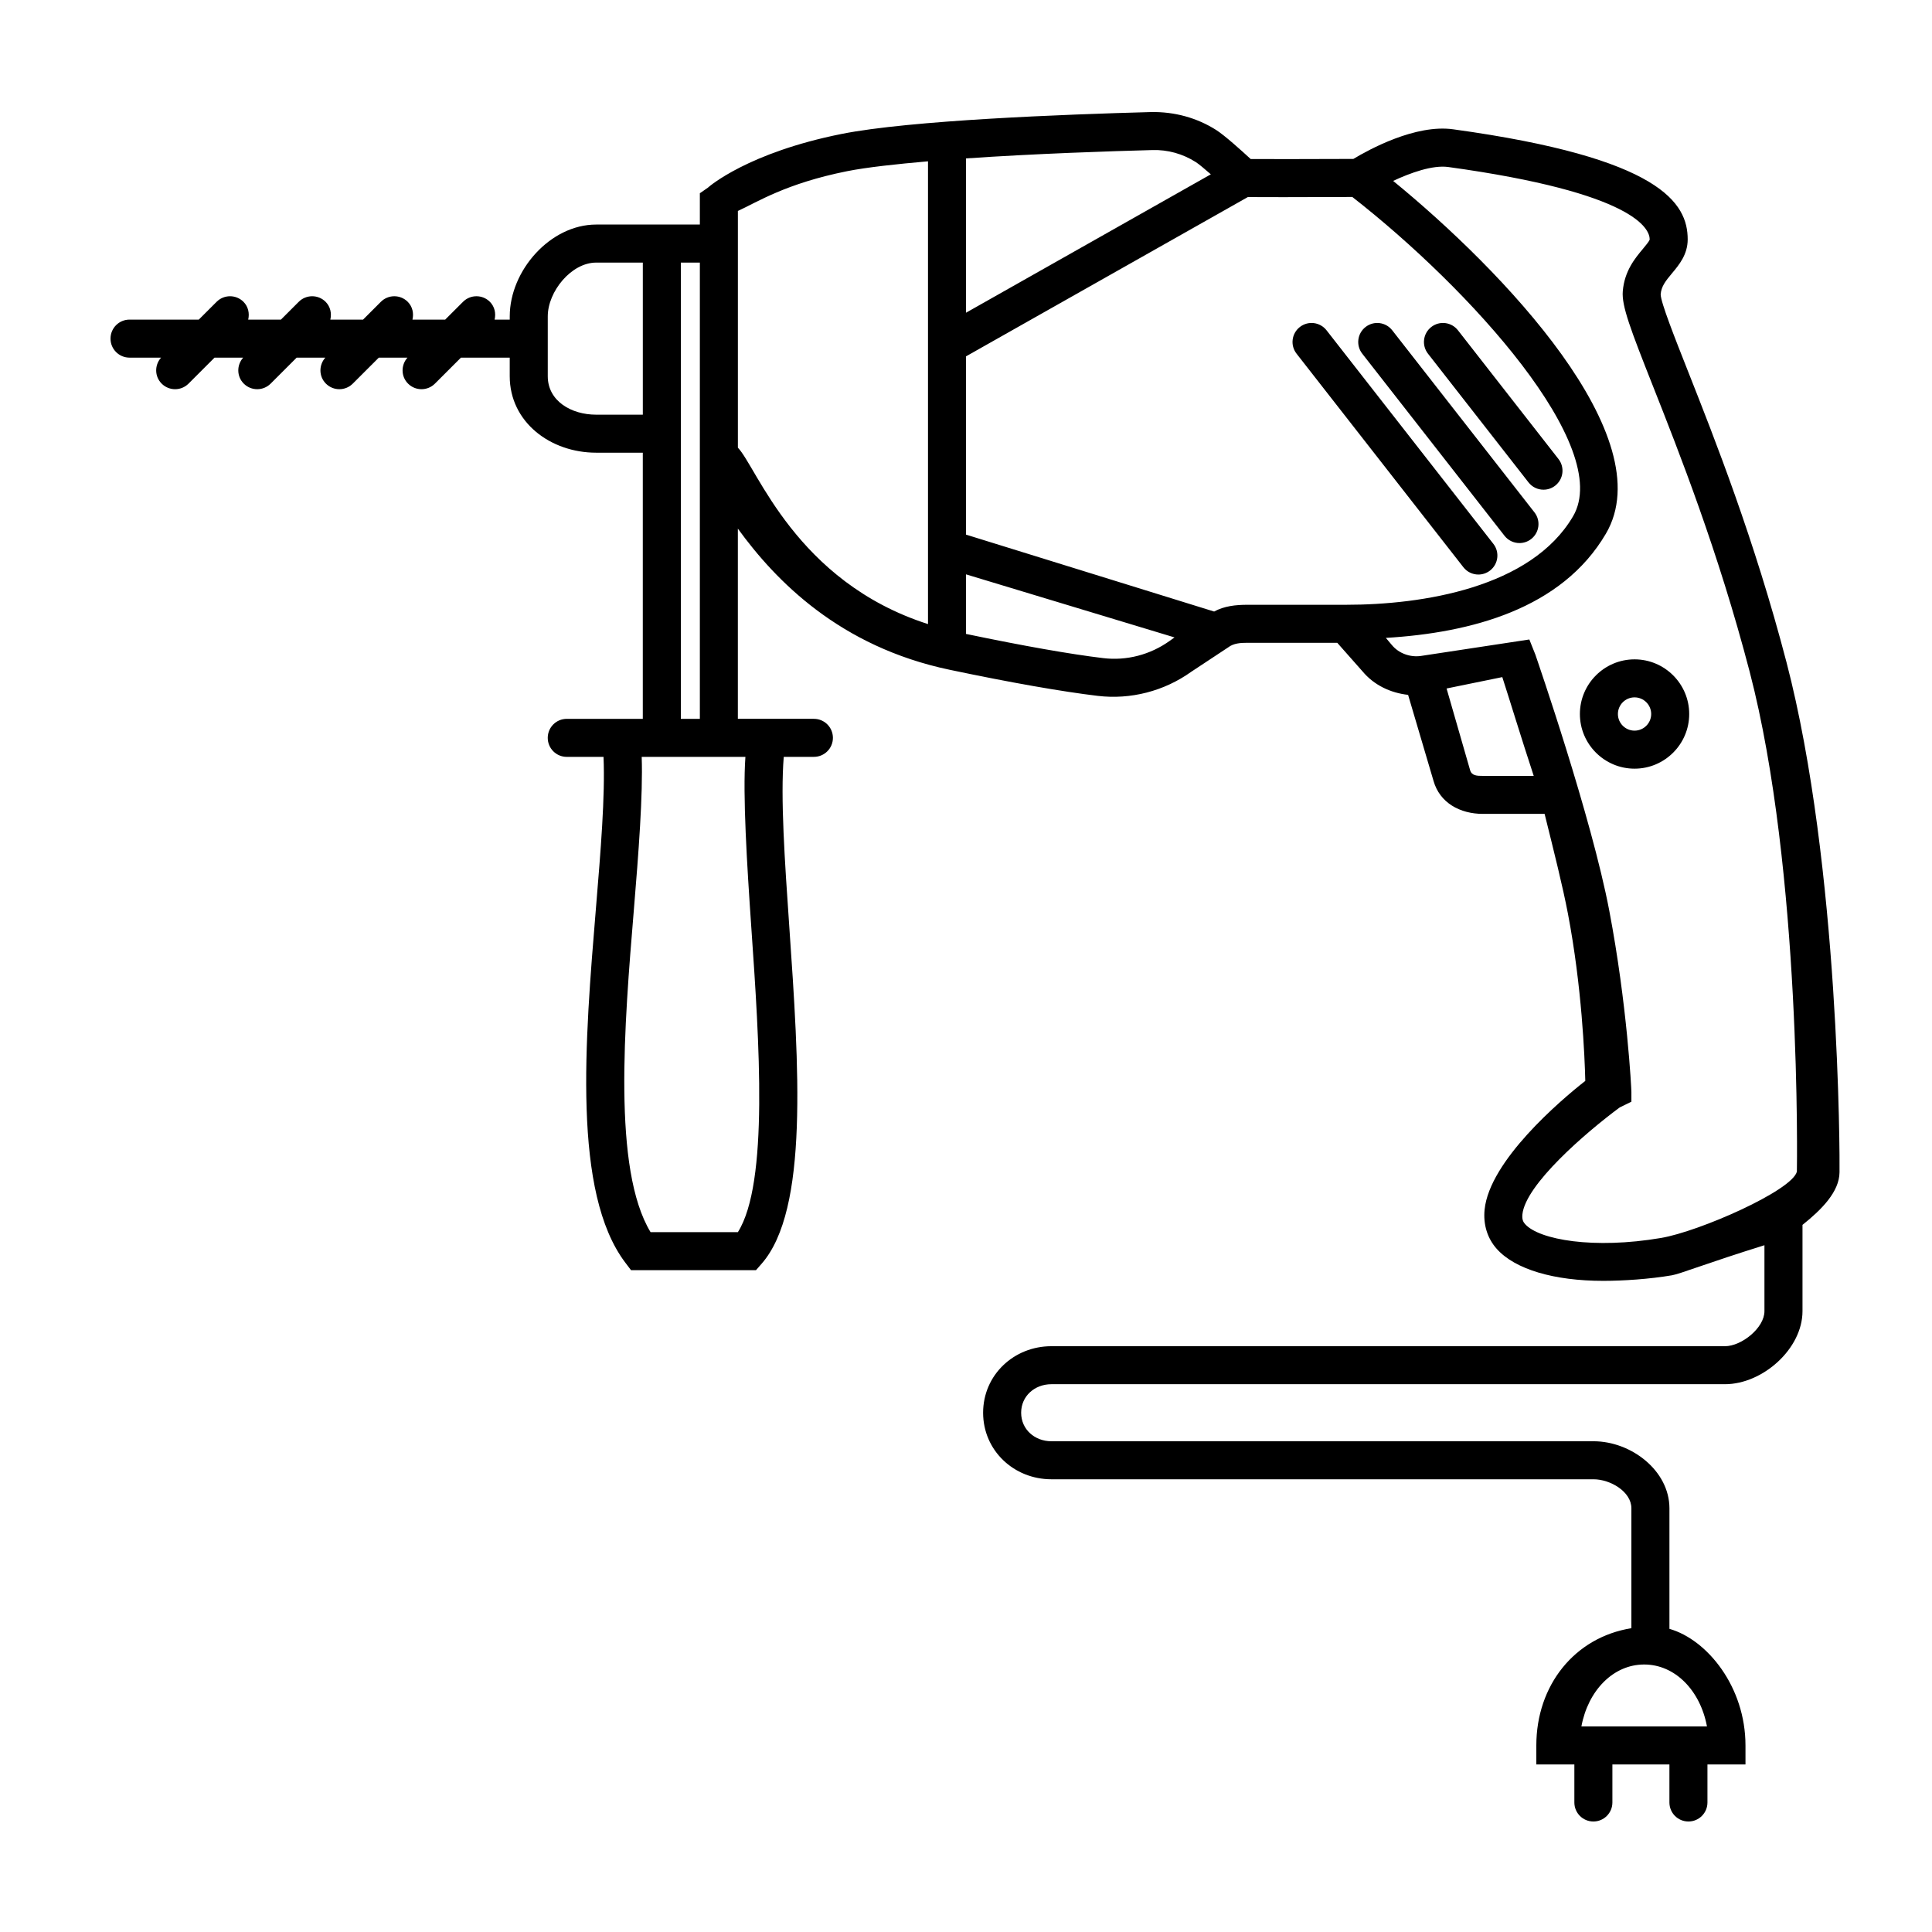 <?xml version="1.0" encoding="UTF-8"?>
<!-- Uploaded to: SVG Repo, www.svgrepo.com, Generator: SVG Repo Mixer Tools -->
<svg fill="#000000" width="800px" height="800px" version="1.1" viewBox="144 144 512 512" xmlns="http://www.w3.org/2000/svg">
 <path d="m617.42 319.43c-8.504-32.57-19.051-59.254-26.031-76.91-3.57-9.035-7.266-18.367-7.297-20.512 0.172-2.102 1.258-3.496 3.023-5.602 1.844-2.207 4.141-4.953 4.141-8.961 0-9.598-7.059-21.594-62.125-29.176-10.012-1.41-22.32 5.352-26.477 7.848l-4.594 0.012c-6.926 0.02-17.844 0.059-22.617 0.016-2.418-2.231-6.898-6.266-9.133-7.688-5.144-3.273-11.105-4.867-17.219-4.762-22.883 0.613-63.965 2.18-82.066 5.801-24.719 4.941-35.023 13.859-35.43 14.238l-2.129 1.48v8.293h-27.477c-12.148 0-22.902 12.191-22.902 24.336v0.855h-4.012c0.387-1.641 0.031-3.43-1.25-4.715-1.969-1.969-5.152-1.969-7.125 0l-4.719 4.715h-8.676c0.387-1.641 0.031-3.43-1.25-4.715-1.969-1.969-5.152-1.969-7.125 0l-4.715 4.715h-8.676c0.387-1.641 0.031-3.43-1.25-4.715-1.969-1.969-5.152-1.969-7.125 0l-4.715 4.715h-8.676c0.387-1.641 0.031-3.43-1.25-4.715-1.969-1.969-5.152-1.969-7.125 0l-4.719 4.715h-18.355c-2.785 0-5.039 2.254-5.039 5.039 0 2.785 2.254 5.039 5.039 5.039h8.359c-1.762 1.98-1.742 4.988 0.156 6.887 0.984 0.984 2.273 1.477 3.562 1.477 1.289 0 2.578-0.492 3.562-1.477l6.887-6.887h7.594c-1.762 1.98-1.742 4.988 0.156 6.887 0.984 0.984 2.273 1.477 3.562 1.477 1.289 0 2.578-0.492 3.562-1.477l6.891-6.887h7.598c-1.762 1.98-1.742 4.988 0.156 6.887 0.984 0.984 2.273 1.477 3.562 1.477 1.289 0 2.578-0.492 3.562-1.477l6.891-6.887h7.598c-1.762 1.98-1.742 4.988 0.156 6.887 0.984 0.984 2.273 1.477 3.562 1.477s2.578-0.492 3.562-1.477l6.891-6.887h12.93v4.918c0 12.141 10.754 20.27 22.902 20.27h12.363v70.535h-20.152c-2.785 0-5.039 2.254-5.039 5.039 0 2.785 2.254 5.039 5.039 5.039h9.742c0.449 10.379-0.742 24.801-2 39.988-2.934 35.383-6.262 75.484 7.777 94.047l1.512 1.992h33.117l1.508-1.723c12.504-14.293 9.871-52.395 7.32-89.25-1.215-17.539-2.352-34.16-1.473-45.055l7.992-0.004c2.785 0 5.039-2.254 5.039-5.039 0-2.785-2.254-5.039-5.039-5.039h-20.152v-50.406c10.078 13.898 27.035 31.293 56.105 37.402 16.516 3.473 29.902 5.801 39.246 6.918 8.711 1.047 17.609-1.23 24.824-6.398l9.777-6.457c1.434-1.102 3.277-1.207 5.078-1.207h23.816l6.672 7.543c3.059 3.68 7.445 5.738 12.102 6.254l6.731 22.777c1.641 5.84 7.027 8.766 13.09 8.766h16.355c2.5 10.078 4.781 19.105 6.191 26.496 3.68 19.312 4.434 37.855 4.59 44.266-6.66 5.215-25.363 21.176-26.684 34.102-0.398 3.926 0.715 7.617 3.231 10.422 4.875 5.453 15.234 8.465 28.207 8.465 5.297 0 12.246-0.457 18.211-1.473 2.109-0.348 9.398-3.262 24.512-7.969v17.477c0 4.422-6.051 9.285-10.473 9.285h-178.49c-9.977 0-18.098 7.652-18.098 17.633 0 9.977 8.117 17.633 18.098 17.633h143.67c4.422 0 10.031 3.258 10.031 7.684v31.781c-15.113 2.434-25.191 15.184-25.191 31.07v5.039h10.078v10.078c0 2.785 2.254 5.039 5.039 5.039 2.785 0 5.039-2.254 5.039-5.039v-10.078h15.113v10.078c0 2.785 2.254 5.039 5.039 5.039 2.785 0 5.039-2.254 5.039-5.039v-10.078h10.078v-5.039c0-15.477-10.078-28.012-20.152-30.898v-31.953c-0.008-9.977-10.137-17.762-20.113-17.762h-143.67c-4.422 0-8.02-3.133-8.02-7.559 0-4.422 3.598-7.559 8.02-7.559h178.49c9.984 0.004 20.555-9.375 20.555-19.355v-22.867c5.039-4.027 9.77-8.75 9.812-13.949 0.07-3.66 0.066-81.043-14.07-135.23zm-21.059 282.09h-33.273c1.762-9.516 8.438-16.41 16.637-16.41 8.195 0 14.871 6.891 16.637 16.41zm-147-417.75c4.074-0.137 8.098 0.992 11.543 3.188 0.746 0.473 2.277 1.75 3.981 3.238l-64.879 36.676v-40.891c18.316-1.262 38.488-1.926 49.355-2.211zm-147.37 70.125c-6.59 0-12.828-3.613-12.828-10.199v-15.848c0-6.59 6.238-14.258 12.828-14.258h12.363v40.305zm37.555 216.64h-23.141c-10.102-16.691-6.961-54.852-4.422-85.477 1.238-14.957 2.426-30.398 2.074-40.477h27.484c-0.73 10.078 0.398 28.309 1.578 45.414 2.086 30.074 4.652 67.508-3.574 80.539zm-15.117-136.03v-120.91h5.039v120.91zm15.117-71.863v-62.734c5.039-2.289 12.664-7.281 28.93-10.535 5.199-1.039 13.145-1.898 21.453-2.621v122.64c-35.09-11.254-45.348-41.586-50.383-46.75zm96.82 55.766c-8.73-1.043-20.973-3.203-36.363-6.41v-15.789l55.254 16.711-1.27 0.91c-5.172 3.703-11.438 5.32-17.621 4.578zm38.211-14.133c-3.102 0-6.168 0.332-8.82 1.789l-65.754-20.383v-47.242l74.703-42.223c4.535 0.066 15.688 0.016 23.391-0.004l4.281-0.012c31.18 24.324 69.254 66.281 58.496 84.625-11.125 18.965-39.957 23.449-60.109 23.449zm62.395 45.344c-1.57 0-2.961-0.031-3.387-1.543l-6.227-21.617 14.766-3.019c1.754 5.394 5.012 16.105 8.328 26.18zm83.219 104.88c-1.293 5.047-25.895 15.871-36.023 17.578-17.77 3.019-32.266 0.504-36.004-3.68-0.453-0.508-0.852-1.164-0.715-2.551 0.805-7.894 16.656-21.594 25.797-28.371l3.09-1.508v-2.535c0-0.938-1.109-23.145-5.863-48.105-4.727-24.824-18.992-66.086-19.578-67.828l-1.605-4.027-28.762 4.367c-2.816 0.395-5.812-0.664-7.648-2.875l-1.621-1.914c22.582-1.352 46.621-7.664 58.324-27.625 14.992-25.566-27.402-69.793-56.383-93.48 4.606-2.16 10.422-4.238 14.559-3.691 49.574 6.828 53.426 16.426 53.426 19.199-0.066 0.43-1.148 1.727-1.797 2.5-2.066 2.469-4.891 5.844-5.336 11.234-0.324 3.883 2.055 10.105 7.965 25.051 6.891 17.434 17.312 43.77 25.652 75.746 13.801 52.887 12.543 131.48 12.523 132.52zm-97.762-216.77c-1.715-2.191-1.324-5.356 0.871-7.07 2.191-1.715 5.356-1.324 7.07 0.871l26.637 34.109c1.715 2.191 1.324 5.356-0.871 7.07-0.922 0.719-2.012 1.066-3.094 1.066-1.5 0-2.984-0.664-3.977-1.941zm-17.418 0c-1.715-2.191-1.324-5.356 0.871-7.07 2.195-1.715 5.356-1.324 7.07 0.871l37.691 48.25c1.715 2.191 1.324 5.356-0.871 7.07-0.922 0.719-2.012 1.066-3.094 1.066-1.5 0-2.984-0.664-3.977-1.941zm26.797 56.59-44.207-56.59c-1.715-2.191-1.324-5.356 0.871-7.07s5.356-1.324 7.07 0.871l44.211 56.594c1.715 2.191 1.324 5.356-0.871 7.07-0.922 0.719-2.012 1.066-3.094 1.066-1.508 0-2.988-0.664-3.981-1.941zm45.363 24.418c-7.984 0-14.484 6.5-14.484 14.484s6.5 14.484 14.484 14.484 14.484-6.5 14.484-14.484c0-7.988-6.5-14.484-14.484-14.484zm0 18.891c-2.43 0-4.41-1.98-4.41-4.41 0-2.43 1.98-4.41 4.41-4.41 2.43 0 4.41 1.98 4.41 4.41 0 2.43-1.98 4.41-4.41 4.41z"/>
</svg>